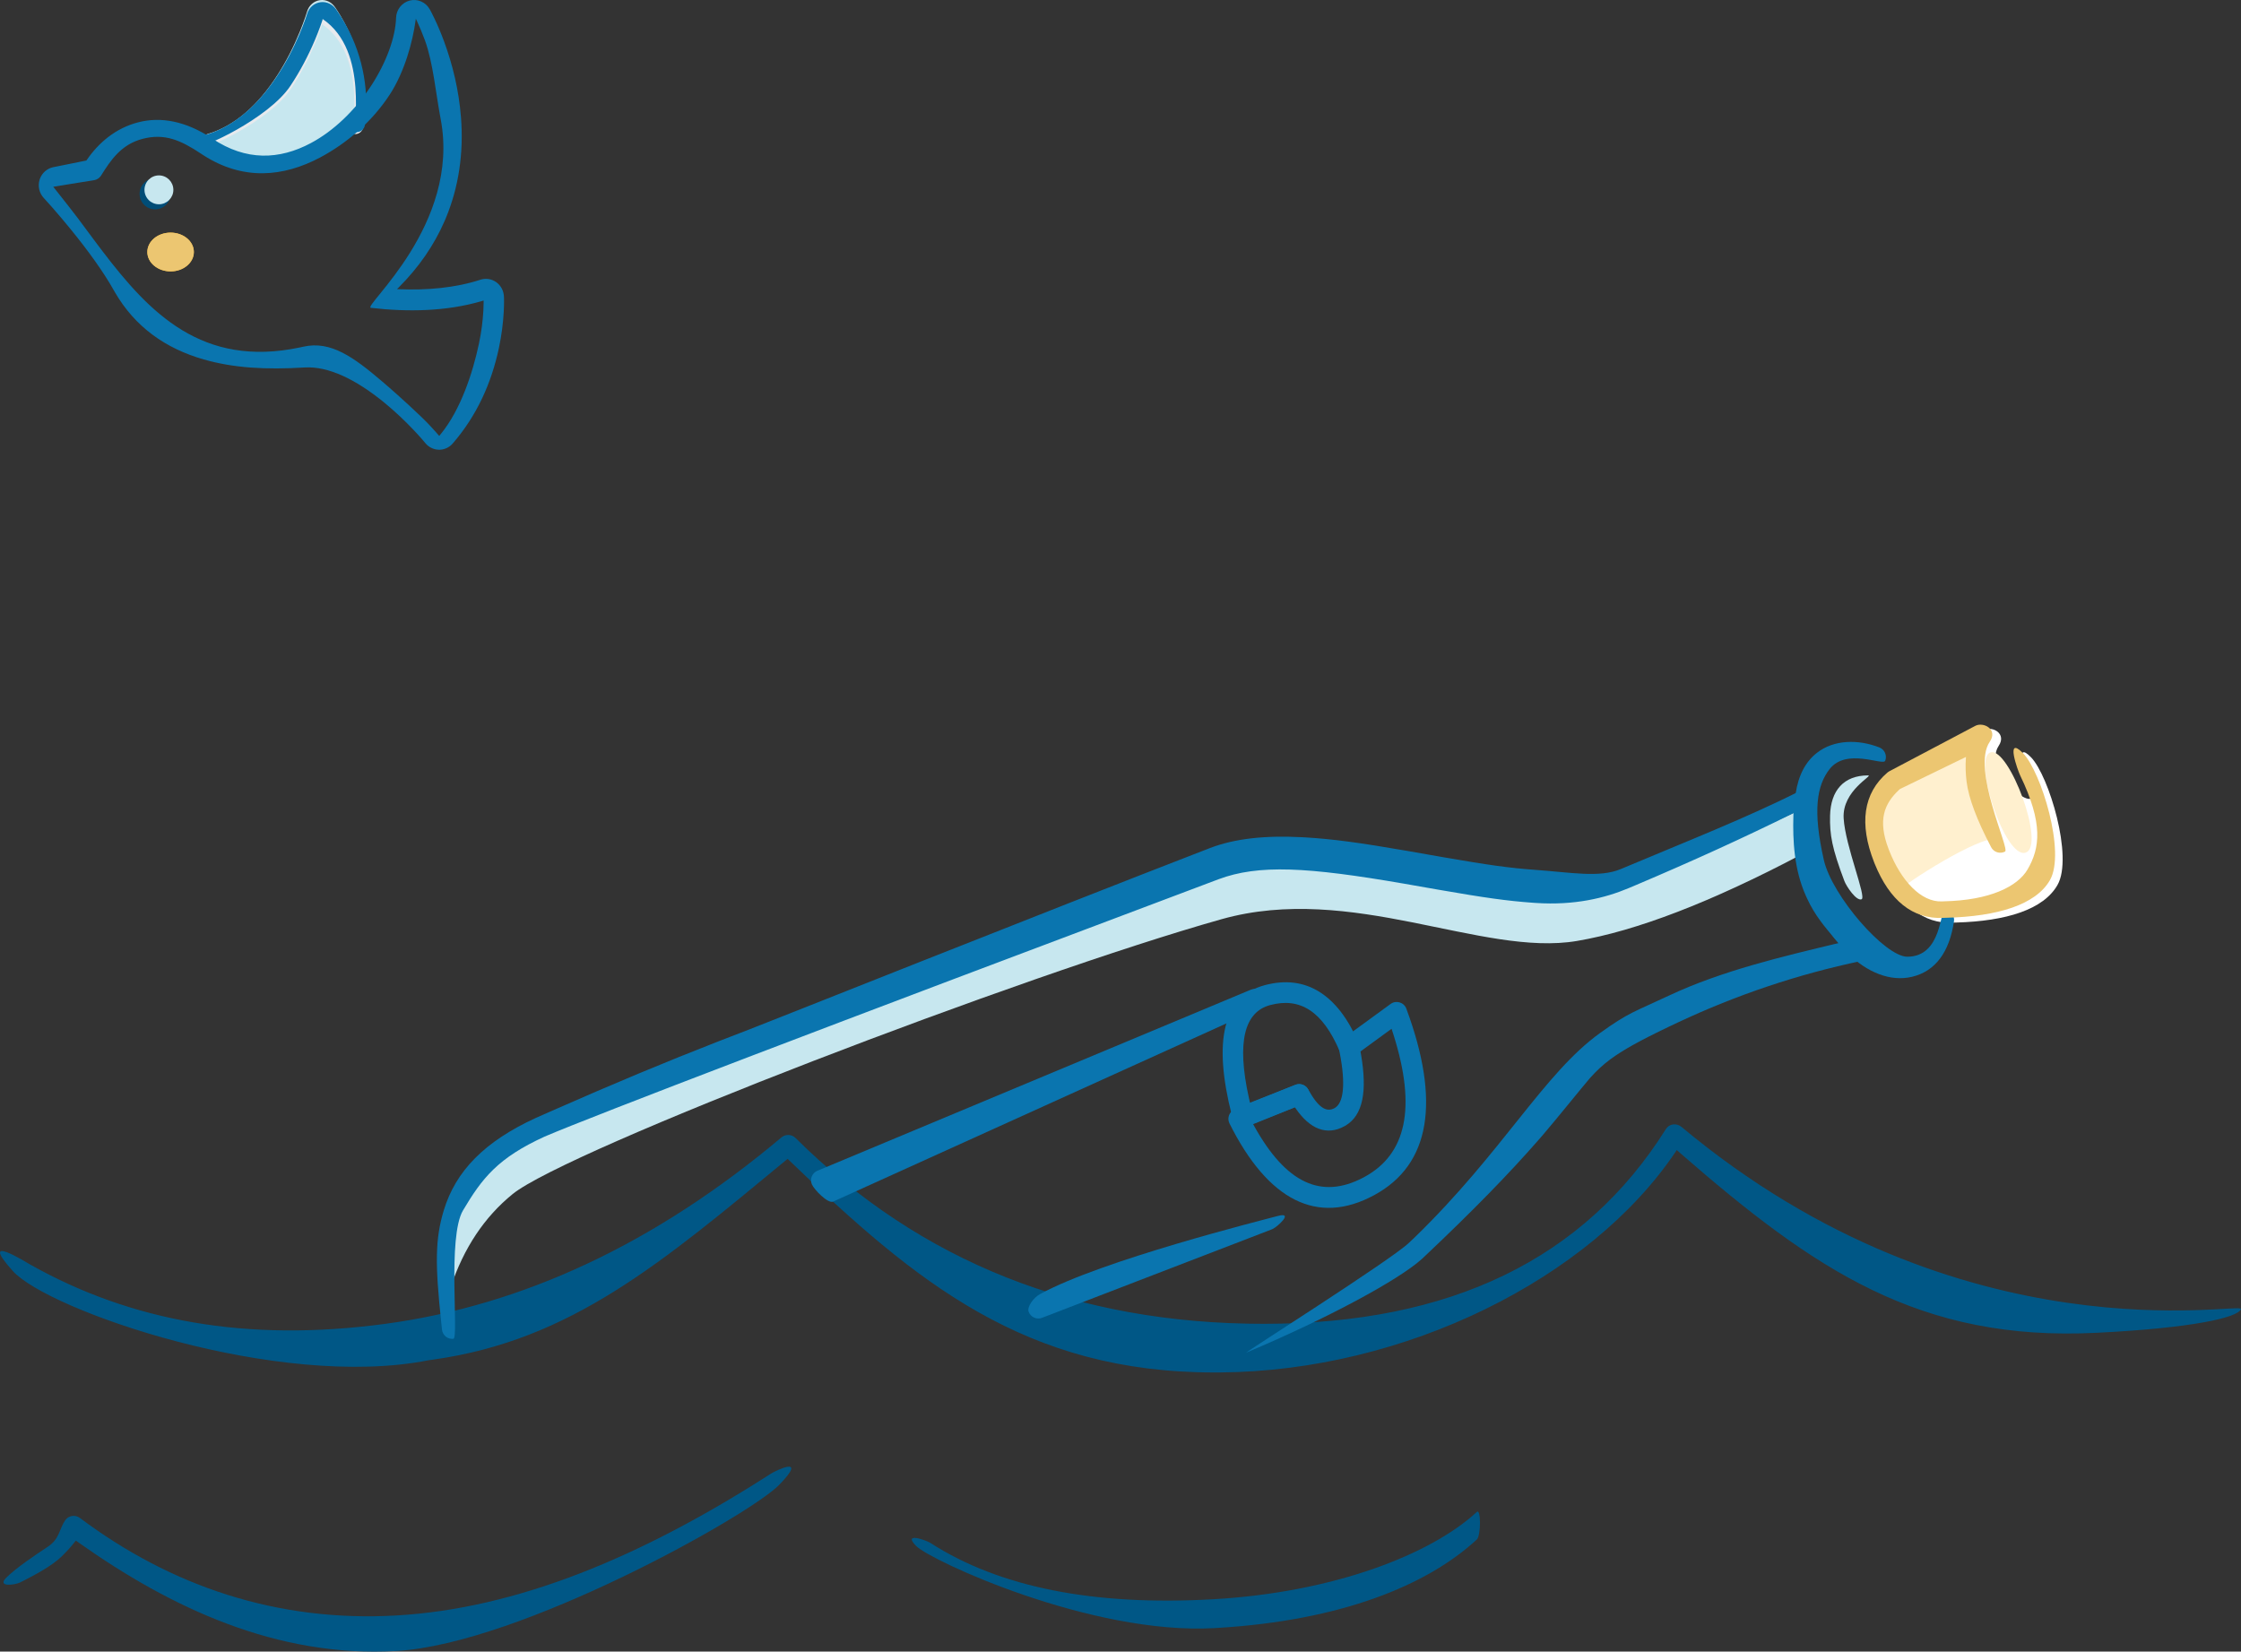 <?xml version="1.0" encoding="UTF-8"?>
<svg width="289px" height="213px" viewBox="0 0 289 213" version="1.1" xmlns="http://www.w3.org/2000/svg" xmlns:xlink="http://www.w3.org/1999/xlink">
    <rect x="0" y="0" width="289" height="213" fill="#333333" stroke="none"/>
    <title>ציור מכתב בבקבוק</title>
    <g id="Style-guide-for-InVision" stroke="none" stroke-width="1" fill="none" fill-rule="evenodd">
        <g id="Eshet_Drawings" transform="translate(-461, -199)">
            <g id="ציור-מכתב-בבקבוק" transform="translate(461, 199)">
                <path d="M255.943,94.135 C256.969,93.625 258.81,94.614 257.742,96.206 C255.378,99.731 264.521,106.772 261.586,100.567 C261.272,99.904 259.663,95.316 261.94,97.685 C264.217,100.053 267.391,110.52 265.338,114.126 C263.536,117.291 258.768,118.797 252.258,118.975 L251.965,118.982 L251.827,118.99 C247.99,119.173 245.08,116.744 243.201,112.014 L243.111,111.784 C241.21,106.833 241.731,102.864 244.806,100.188 C244.862,100.14 244.922,100.096 244.985,100.058 L245.081,100.004 L255.943,94.135 Z" id="Path" fill="#FFFFFF"></path>
                <path d="M43.222,0.946 C42.778,0.294 42.059,-0.082 41.291,0.015 C40.505,0.114 39.847,0.681 39.608,1.462 L39.544,1.671 C39.496,1.826 39.438,2.003 39.371,2.201 C39.178,2.769 38.944,3.399 38.668,4.076 C37.882,6.002 36.915,7.923 35.761,9.711 C33.271,13.569 30.27,16.255 26.753,17.289 C26.203,17.451 25.884,18.043 26.04,18.613 C26.119,18.902 31.256,21.563 36.5,20.892 C41.587,20.241 46.786,16.268 46.828,15.997 L46.892,15.434 L46.91,15.246 C47.274,11.151 46.583,6.527 43.922,2.047 C43.701,1.675 43.468,1.308 43.222,0.946 Z" id="Path" fill="#C7E7EF"></path>
                <path d="M255.483,95.677 L244.401,100.978 C241.744,103.202 241.292,106.51 243.045,110.901 C243.66,112.442 245.199,116.113 245.199,114.671 C245.199,114.221 255.483,107.607 257.456,108.254 C259.281,108.852 256.004,103.458 255.085,100.978 L255.483,95.542 L255.788,95" id="Path" fill="#FFF0CF"></path>
                <path d="M240.914,100 C241.636,100 237.546,101.943 237.757,105.527 C237.968,109.111 240.74,115.716 240.066,115.976 C239.392,116.236 238.113,114.311 237.856,113.63 C236.253,109.391 235.949,107.662 236.006,105.19 C236.082,101.954 237.766,100 240.914,100 Z" id="Path" fill="#C7E7EF"></path>
                <path d="M261.214,109.962 C263.887,109.129 259.076,96.294 256.7,97.031 C254.324,97.767 258.541,110.794 261.214,109.962 Z" id="Oval" fill="#FFF0CF"></path>
                <path d="M58.124,166 C58.124,163.356 57.845,161.51 58.124,159.469 C59.036,152.814 62.608,149.41 72.901,144.705 C100.469,133.57 100.396,132.125 153.21,111.722 C167.177,106.354 196.622,119.213 209.427,113.824 C217.963,110.231 225.946,107.563 232.998,104 C233.011,104.085 232.773,106.158 232.284,110.217 C220.677,116.342 211.035,120.053 203.357,121.352 C191.121,123.422 174.314,113.824 157.531,118.544 C131.974,125.733 73.08,148.328 66.112,153.991 C62.463,156.957 59.8,160.96 58.124,166 Z" id="Path" fill="#C7E7EF"></path>
                <path d="M43.222,1.912 C42.778,1.283 42.059,0.921 41.291,1.015 C40.505,1.11 39.847,1.656 39.608,2.41 L39.544,2.612 C39.496,2.761 39.438,2.931 39.371,3.123 C39.178,3.67 38.944,4.277 38.668,4.93 C37.882,6.787 36.915,8.64 35.761,10.364 C33.271,14.084 30.27,16.674 26.753,17.671 C26.203,17.827 25.884,18.399 26.04,18.948 C26.196,19.497 34.742,15.606 37.481,11.514 C38.714,9.672 39.74,7.705 40.574,5.735 C40.825,5.141 41.044,4.581 41.232,4.065 L41.323,3.81 C41.396,3.602 41.459,3.415 41.513,3.25 C41.526,3.133 41.539,3.094 41.55,3.132 C47.479,7.185 45.148,17.242 45.718,17.291 C46.261,17.337 46.743,16.955 46.828,16.426 L46.892,15.883 L46.91,15.701 L46.91,15.701 C47.274,11.753 46.583,7.293 43.922,2.974 C43.701,2.615 43.468,2.261 43.222,1.912 Z" id="Path" fill="#E7EAEE"></path>
                <path d="M20,27 C18.897,27 18,26.103 18,25 C18,23.897 18.897,23 20,23 C21.103,23 22,23.897 22,25 C22,26.103 21.103,27 20,27 Z" id="Path" fill="#004D77" transform="translate(20, 25) scale(-1, 1) translate(-20, -25) "></path>
                <ellipse id="Oval" fill="#FFB61D" cx="22" cy="32.5" rx="3" ry="2.5"></ellipse>
                <ellipse id="Oval" fill="#ECC671" cx="22" cy="32.5" rx="3" ry="2.5"></ellipse>
                <path d="M234.291,97.106 C236.505,95.362 239.64,95.333 242.359,96.39 C243.044,96.657 243.383,97.428 243.117,98.113 C242.85,98.797 238.118,96.39 235.937,99.197 C234.297,101.309 233.752,104.544 235.205,110.915 C236.257,115.532 243.084,123.383 245.967,123.383 C250.492,123.383 250.137,117.198 250.864,117.305 C251.591,117.412 252.094,118.088 251.986,118.815 C251.404,122.767 249.601,125.252 246.584,125.971 C241.052,127.29 234.528,121.255 232.266,111.339 C230.61,104.074 231.387,99.392 234.291,97.106 Z" id="Path" fill="#0A75AF"></path>
                <path d="M254.768,93.592 C255.814,93.083 257.691,94.07 256.602,95.657 C254.191,99.172 259.225,109.484 258.573,109.824 C257.922,110.164 257.118,109.912 256.777,109.261 C254.934,105.734 253.875,102.934 253.611,100.805 C253.48,99.746 253.451,98.721 253.525,97.732 L253.535,97.618 L245.013,101.76 L244.905,101.859 C242.981,103.664 242.135,105.758 243.543,109.469 L243.626,109.685 C245.154,113.575 247.741,116.366 250.433,116.25 L250.643,116.239 C256.625,116.119 260.199,114.319 261.476,112.128 C263.08,109.373 263.516,106.193 260.522,100.006 C260.202,99.344 258.561,94.77 260.883,97.131 C263.206,99.493 266.443,109.93 264.349,113.526 C262.511,116.681 257.648,118.182 251.01,118.36 L250.71,118.367 L250.569,118.376 C246.656,118.557 243.688,116.136 241.773,111.42 L241.681,111.19 C239.742,106.253 240.273,102.296 243.409,99.628 C243.466,99.579 243.527,99.536 243.591,99.498 L243.69,99.444 L254.768,93.592 Z" id="Path" fill="#ECC671"></path>
                <path d="M214.826,145.62 C215.266,144.92 216.195,144.789 216.865,145.347 C253,175.5 289.319,167.818 288.995,168.821 C288.637,169.933 282.659,171.275 270.359,171.886 C247.601,173.017 234.021,163.815 216.658,148.691 L216.234,148.319 L216.082,148.549 C205.085,164.901 181.194,176.829 157.352,176.997 L156.604,177 C132.218,177 118.153,165.413 101.7,149.576 L101.572,149.452 L101.513,149.501 C85.363,162.826 73.69,172.843 55.853,175.344 L55.301,175.42 C35.79,179.293 6.201,168.976 1.654,163.918 C-2.893,158.861 3.31,162.754 3.949,163.113 C16.862,170.367 31.751,173.13 49.614,170.739 C67.489,168.347 84.538,160.338 100.778,146.685 C101.309,146.239 102.1,146.271 102.592,146.759 C118.705,162.744 138.814,170.727 162.997,170.727 C187.091,170.727 204.308,162.364 214.826,145.62 Z" id="Path" fill="#005786"></path>
                <path d="M99.403,190.059 C100.021,189.662 104.287,187.581 100.488,191.492 C96.689,195.404 67.101,211.999 51.13,212.918 C35.736,213.804 22.068,207.376 10.177,198.963 L9.783,198.682 L9.704,198.783 C9.178,199.45 8.637,200.056 8.081,200.6 L7.842,200.829 C6.835,201.774 5.091,202.844 2.573,204.088 C1.914,204.414 -0.415,204.713 0.79,203.485 C1.995,202.256 4.632,200.487 6.168,199.473 C7.704,198.459 7.632,197.182 8.403,196.066 C8.832,195.445 9.692,195.305 10.296,195.758 C22.019,204.542 35.713,209.225 51.13,208.338 C66.61,207.448 82.598,200.871 99.403,190.059 Z" id="Path" fill="#005786"></path>
                <path d="M190.453,194.988 C190.993,194.49 190.993,198.045 190.453,198.543 C183.995,204.501 172.891,208.977 157.14,209.938 L156.661,209.967 C140.676,210.887 120.005,201.244 118.166,199.396 C116.327,197.548 119.386,198.599 120.005,198.997 C128.882,204.704 141.042,207.135 156.509,206.245 C171.956,205.357 184.474,200.505 190.453,194.988 Z" id="Path" fill="#005786"></path>
                <path d="M232.309,101.912 C233.299,101.412 234.431,101.738 234.215,102.826 C233.536,106.246 232.867,110.195 234.629,114.142 C236.422,118.157 239.241,120.476 240.6,121.609 C241.453,122.322 241.108,123.705 240.02,123.933 C231.868,125.644 223.982,128.289 216.36,131.87 L215.254,132.394 C211.444,134.214 209.259,135.433 207.664,136.619 C206.728,137.315 205.955,138.027 205.124,138.944 L204.99,139.096 C204.049,140.187 200.523,144.572 198.908,146.441 L198.462,146.953 C194.714,151.247 189.991,156.119 183.498,162.241 L183.316,162.408 C180.339,165.067 171.33,169.973 160.743,174.435 C160.066,174.721 179.269,162.571 181.672,160.305 L182.435,159.583 C193.813,148.544 199.088,138.447 206.325,133.236 C210.057,130.55 210.772,130.491 215.228,128.397 C222.081,125.177 229.892,123.354 237.167,121.609 C236.894,121.367 236.683,121.155 236.534,120.974 C235.428,119.63 234.05,118.106 232.999,115.781 L232.864,115.48 C231.362,112.118 231.183,108.341 231.275,105.227 L231.289,104.865 L231.21,104.905 C225.008,107.974 218.262,111.053 210.971,114.142 L210.057,114.528 C206.935,115.843 203.036,116.771 198.096,116.452 L197.714,116.426 C194.339,116.186 191.5,115.782 185.547,114.749 L181.103,113.97 C168.574,111.801 162.305,111.463 157.138,113.394 C105.777,132.712 76.807,143.776 70.229,146.584 C64.228,149.329 62.192,151.911 59.71,156.096 C57.671,159.535 59.199,172.579 58.468,172.659 C57.737,172.738 57.08,172.211 57.001,171.48 L56.89,170.445 C56.11,163.044 56.106,159.809 57.229,156.096 C58.756,151.046 62.465,147.209 69.136,144.158 L70.972,143.346 C79.213,139.714 85.757,136.988 92.545,134.34 L93.042,134.146 C93.803,133.85 94.574,133.552 95.362,133.25 L96.133,132.956 C97.055,132.63 134.687,117.622 156.021,109.375 C159.241,108.137 163.139,107.725 167.92,107.972 L168.332,107.995 C171.913,108.206 175.436,108.692 181.212,109.691 L186.286,110.579 C191.952,111.56 194.698,111.947 197.903,112.175 C202.645,112.513 206.279,113.231 209.024,112.075 C217.528,108.494 225.29,105.461 232.309,101.912 Z" id="Path" fill="#0A75AF"></path>
                <path d="M164.799,156.815 C166.891,156.255 164.747,158.21 164.116,158.501 L164.035,158.535 L134.382,169.953 C133.696,170.217 132.926,169.875 132.662,169.189 C132.409,168.531 133.292,167.347 134.121,166.893 C142.083,162.533 162.706,157.376 164.799,156.815 Z" id="Path" fill="#0A75AF"></path>
                <path d="M161.309,127.637 C161.987,127.354 162.767,127.674 163.05,128.352 C163.322,129.002 163.039,129.744 162.418,130.055 L107.435,154.969 C106.756,155.252 104.978,153.407 104.695,152.729 C104.424,152.079 104.706,151.336 105.327,151.026 L105.41,150.988 L161.309,127.637 Z" id="Path" fill="#0A75AF"></path>
                <path d="M179.332,129.475 L173.195,133.951 C172.773,134.259 172.57,134.785 172.677,135.296 L172.771,135.768 C173.581,139.941 173.233,142.277 172.124,142.898 C171.076,143.486 170.043,142.911 168.705,140.498 C168.379,139.91 167.666,139.657 167.043,139.909 L159.247,143.058 C158.527,143.349 158.208,144.192 158.556,144.887 C163.524,154.824 169.897,158.102 177.225,154.126 C184.492,150.184 185.777,142.013 181.364,130.088 C181.058,129.26 180.045,128.955 179.332,129.475 Z M179.455,132.678 L179.535,132.918 L179.721,133.497 C182.679,142.887 181.35,148.861 175.955,151.787 L175.782,151.88 C170.41,154.699 165.846,152.632 161.728,145.202 L161.603,144.976 L166.991,142.8 L167.071,142.919 C168.905,145.603 171.097,146.525 173.426,145.219 L173.543,145.151 C175.778,143.806 176.328,140.726 175.522,136.015 L175.448,135.601 L179.455,132.678 Z" id="Path-5" fill="#0A75AF"></path>
                <path d="M163.126,127.046 C168.409,125.642 172.53,128.266 175.203,134.502 C175.492,135.177 175.179,135.959 174.504,136.249 C173.828,136.538 173.046,136.225 172.756,135.55 C170.561,130.429 167.675,128.59 163.81,129.618 C160.497,130.499 159.454,134.322 161.054,141.573 L161.2,142.214 L167.053,139.905 C167.708,139.647 168.445,139.944 168.743,140.571 L168.779,140.655 C169.038,141.31 168.74,142.047 168.113,142.344 L168.03,142.381 L160.767,145.246 C160.026,145.538 159.196,145.119 158.992,144.349 L158.84,143.762 C156.431,134.257 157.707,128.486 163.126,127.046 Z" id="Path-6" fill="#0A75AF"></path>
                <path d="M43.344,1.205 C42.887,0.558 42.148,0.185 41.358,0.282 C40.549,0.38 39.872,0.942 39.626,1.718 L39.56,1.926 C39.511,2.079 39.451,2.254 39.382,2.452 C39.183,3.015 38.943,3.64 38.658,4.313 C37.85,6.224 36.855,8.132 35.668,9.907 C33.106,13.737 30.019,16.403 26.4,17.429 C25.835,17.59 25.506,18.178 25.667,18.744 C25.827,19.309 34.619,15.303 37.438,11.091 C38.706,9.194 39.762,7.169 40.62,5.141 C40.878,4.53 41.103,3.953 41.296,3.421 L41.39,3.159 C41.465,2.945 41.53,2.753 41.585,2.583 C41.599,2.462 41.612,2.422 41.624,2.462 C47.723,6.634 45.326,16.987 45.912,17.038 C46.471,17.086 46.966,16.692 47.054,16.147 L47.12,15.588 L47.138,15.401 L47.138,15.401 C47.513,11.337 46.801,6.746 44.064,2.298 C43.837,1.929 43.597,1.564 43.344,1.205 Z" id="Path" fill="#0A75AF"></path>
                <path d="M55.412,1.185 L55.545,1.427 L55.707,1.737 C55.805,1.929 55.914,2.151 56.034,2.401 C56.447,3.269 56.865,4.252 57.265,5.336 C58.391,8.386 59.178,11.678 59.447,15.108 C59.812,19.763 59.153,24.155 57.485,28.152 L57.343,28.487 C55.988,31.609 54.014,34.469 51.452,37.035 L51.198,37.286 L51.414,37.297 C55.104,37.455 58.752,37.118 61.96,36.074 C62.648,35.85 63.398,35.966 63.991,36.387 C64.582,36.806 64.949,37.482 64.986,38.216 L64.995,38.444 L65,38.745 L65,38.861 C65,39.281 64.988,39.752 64.959,40.268 C64.878,41.694 64.684,43.233 64.347,44.838 C63.394,49.374 61.488,53.623 58.374,57.203 C57.961,57.678 57.379,57.963 56.761,57.997 L56.618,58 C55.958,57.987 55.355,57.709 54.927,57.233 L54.613,56.862 L54.459,56.683 L54.133,56.313 L53.774,55.918 C53.65,55.783 53.521,55.644 53.386,55.502 C52.243,54.293 50.981,53.093 49.641,51.99 C45.926,48.931 42.342,47.204 39.282,47.391 C34.276,47.698 30.13,47.459 26.284,46.358 C21.311,44.935 17.407,42.142 14.823,37.695 L14.678,37.442 C13.341,35.061 11.365,32.319 9.034,29.465 C8.314,28.583 7.604,27.745 6.927,26.969 L6.639,26.64 C6.177,26.117 5.799,25.7 5.641,25.53 C5.056,24.901 4.853,23.999 5.108,23.173 L5.146,23.062 C5.427,22.291 6.079,21.72 6.875,21.56 L11.142,20.699 L11.191,20.626 C12.718,18.412 14.898,16.536 17.793,15.781 C20.813,14.993 23.991,15.678 27.191,17.75 L27.415,17.897 C31.737,20.781 36.022,20.622 40.095,18.449 C43.005,16.897 45.778,14.261 47.88,11.034 C49.833,8.035 50.995,4.828 51.078,2.297 C51.112,1.239 51.827,0.331 52.833,0.072 C53.839,-0.187 54.892,0.267 55.412,1.185 Z M53.623,2.409 L53.596,2.626 C53.221,5.403 52.17,9.269 50.271,12.185 C47.932,15.776 44.631,18.522 41.315,20.292 C36.53,22.844 31.321,23.312 26.193,19.995 L25.967,19.847 C23.272,18.048 21.227,17.182 18.421,17.897 C15.615,18.611 14.252,20.697 13.041,22.632 L12.985,22.713 C12.791,22.978 12.507,23.161 12.187,23.226 L6.867,24.086 L8.804,26.542 C9.387,27.286 9.802,27.823 10.048,28.152 L12.177,31.014 C12.386,31.294 12.596,31.574 12.807,31.852 L13.229,32.409 C19.294,40.366 26.086,47.462 38.673,44.809 L39.124,44.711 C42.653,43.91 45.611,46.06 49.323,49.228 L50.116,49.909 C51.097,50.757 54.066,53.427 55.281,54.712 L55.678,55.138 L56.044,55.54 C56.12,55.624 56.193,55.706 56.262,55.784 L56.641,56.22 L56.873,55.939 C59.385,52.853 60.959,48.153 61.774,44.275 C62.081,42.81 62.258,41.408 62.331,40.113 L62.34,39.945 C62.36,39.566 62.368,39.236 62.369,38.96 L62.369,38.755 L61.99,38.869 C57.597,40.14 52.655,40.266 47.832,39.699 C46.667,39.562 59.447,29 56.824,15.322 C56.226,12.205 55.846,8.037 54.802,5.208 C54.473,4.316 54.132,3.5 53.793,2.77 L53.623,2.409 Z" id="Combined-Shape" fill="#0A75AF"></path>
                <path d="M20.494,26.346 C19.467,26.346 18.631,25.51 18.631,24.483 C18.631,23.456 19.467,22.62 20.494,22.62 C21.522,22.62 22.357,23.456 22.357,24.483 C22.357,25.51 21.522,26.346 20.494,26.346 Z" id="Path" fill="#C7E7EF" transform="translate(20.494, 24.483) scale(-1, 1) translate(-20.494, -24.483) "></path>
            </g>
        </g>
    </g>
</svg>